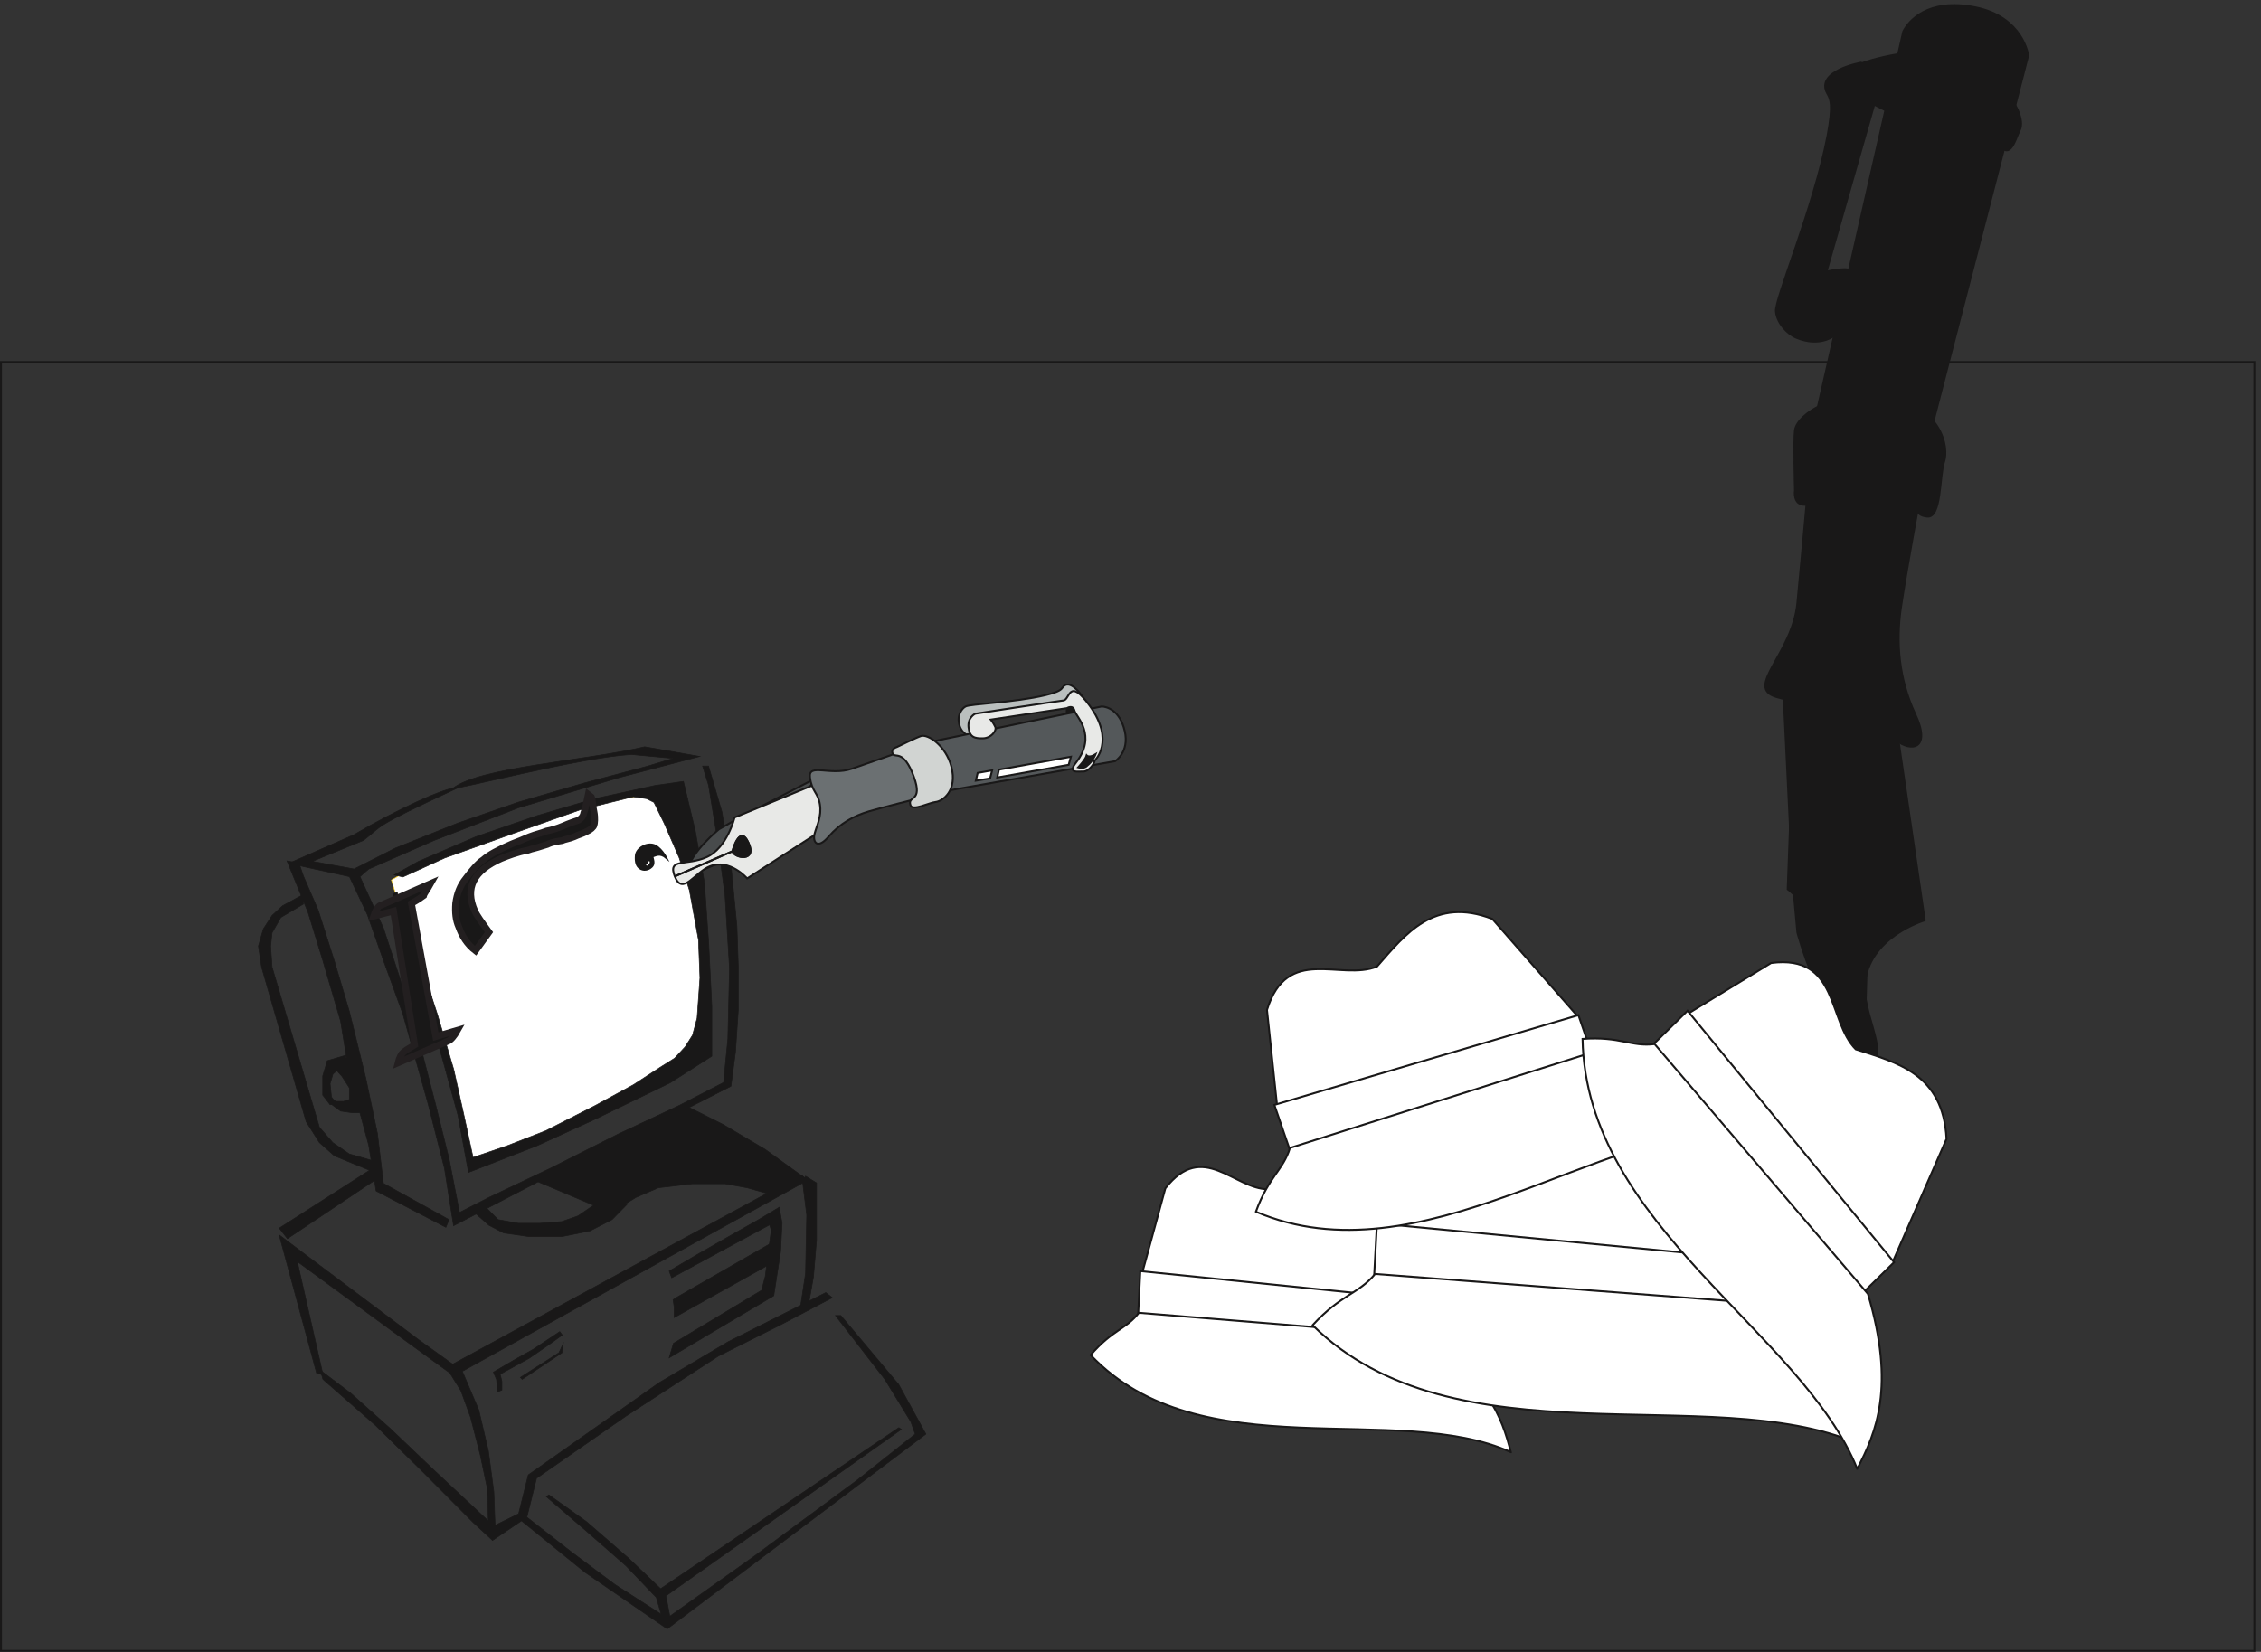 <svg xmlns="http://www.w3.org/2000/svg" xml:space="preserve" width="335.904" height="245.453"><rect width="100%" height="100%" fill="#333333" stroke="none"/><defs><clipPath clipPathUnits="userSpaceOnUse" id="a"><path d="M1217.14 543.086h471.6V222.059h-471.6z" clip-rule="evenodd"/></clipPath><clipPath clipPathUnits="userSpaceOnUse" id="b"><path d="M288.316 1011.62h746.304V25.36H288.316Z" clip-rule="evenodd"/></clipPath><clipPath clipPathUnits="userSpaceOnUse" id="c"><path d="M1970.83 1841h295.81V652.301h-295.81z" clip-rule="evenodd"/></clipPath><clipPath clipPathUnits="userSpaceOnUse" id="d"><path d="M709.059 1841H2266.64V652.301H709.059Z" clip-rule="evenodd"/></clipPath><clipPath clipPathUnits="userSpaceOnUse" id="e"><path d="M288.316 1841H2266.64V25.36H288.316Z" clip-rule="evenodd"/></clipPath><clipPath clipPathUnits="userSpaceOnUse" id="f"><path d="M1465.11 621.277h609.97V232.25h-609.97z" clip-rule="evenodd"/></clipPath><clipPath clipPathUnits="userSpaceOnUse" id="g"><path d="M1401.79 827.598h546.8V470.41h-546.8z" clip-rule="evenodd"/></clipPath><clipPath clipPathUnits="userSpaceOnUse" id="h"><path d="M1766.64 771.664h408.77V203.48h-408.77z" clip-rule="evenodd"/></clipPath></defs><g clip-path="url(#a)" transform="matrix(.133 0 0 -.133 0 245.465)"><path d="M1416.66 516.895c37.56 19.835 77.06 44.378 121.37 1.011l41.74-125.394-306 23.199 27.94 102.195c42.06 54.121 76.74-1.011 114.95-1.011" style="fill:#fff;fill-opacity:1;fill-rule:evenodd;stroke:none"/><path d="M1416.66 516.895c37.56 19.835 77.06 44.378 121.37 1.011l41.74-125.394-306 23.199 27.94 102.195c42.06 54.121 76.74-1.011 114.95-1.011z" style="fill:none;stroke:#191818;stroke-width:2.16;stroke-linecap:butt;stroke-linejoin:miter;stroke-miterlimit:10;stroke-dasharray:none;stroke-opacity:1"/><path d="m1273.77 425.461-2.5-49.563 306.82-31.207 2.5 49.559-306.82 31.211" style="fill:#fff;fill-opacity:1;fill-rule:evenodd;stroke:none"/><path d="m1273.77 425.461-2.5-49.563 306.82-31.207 2.5 49.559z" style="fill:none;stroke:#191818;stroke-width:2.16;stroke-linecap:butt;stroke-linejoin:miter;stroke-miterlimit:10;stroke-dasharray:none;stroke-opacity:1"/><path d="m1272.17 378.871 310.49-25.269c78.99-45.723 95.04-91.43 105-130.461-126.83 57.609-346.78-20.442-469.44 108.531 24.73 28.617 39.5 28.617 53.95 47.199" style="fill:#fff;fill-opacity:1;fill-rule:evenodd;stroke:none"/><path d="m1272.17 378.871 310.49-25.269c78.99-45.723 95.04-91.43 105-130.461-126.83 57.609-346.78-20.442-469.44 108.531 24.73 28.617 39.5 28.617 53.95 47.199z" style="fill:none;stroke:#191818;stroke-width:2.16;stroke-linecap:butt;stroke-linejoin:miter;stroke-miterlimit:10;stroke-dasharray:none;stroke-opacity:1"/></g><g clip-path="url(#b)" transform="matrix(.133 0 0 -.133 0 245.465)"><path d="m437.203 862.41 24.008-79.883 35.195-111.187 29.442-124.488 78.257 27.574 81.102 38.277 70.07 38.035 29.438 24.414v93.426l-7.945 83.367-16.141 65.856-13.625 45.008-94.074-17.434-113.457-38.035-78.262-30.981-24.008-13.949" style="fill:#fff;fill-opacity:1;fill-rule:evenodd;stroke:none"/><path d="m437.203 862.41 24.008-79.883 35.195-111.187 29.442-124.488 78.257 27.574 81.102 38.277 70.07 38.035 29.438 24.414v93.426l-7.945 83.367-16.141 65.856-13.625 45.008-94.074-17.434-113.457-38.035-78.262-30.981Z" style="fill:none;stroke:#f8cc1a;stroke-width:.72;stroke-linecap:butt;stroke-linejoin:miter;stroke-miterlimit:10;stroke-dasharray:none;stroke-opacity:1"/><path d="m440.34 868.051 26.601 14.922 64.633 27.816 68.125 23.438 64.637 19.058 67.797 14.84 31.305 4.461 13.3-55.473 10.137-57.578 4.785-68.125 3.488-70.394v-55.391l-46.55-29.762-84.262-40.875-64.637-29.519-76.394-29.762-11.68 63.66-16.465 59.934-20.027 70.312-19.953 61.797-16.461 55.391 4.785 2.273 23.437-70.719 21.571-65.851 18.328-61.801 11.437-51.336 10.137-46.875 38.035 12.977 43.063 16.789 54.824 27.898 43.062 23.438 29.762 19.383 16.465 10.378 11.762 12.735 8.187 12.973 5.11 18.98 3.164 45.008-1.621 42.414-10.137 55.473-11.356 36.089-16.789 38.684-11.433 23.437-8.274 4.137-14.84 2.192-59.851-14.844-72.906-25.707-77.938-27.899-46.551-21.168-9.812 2.192" style="fill:#191818;fill-opacity:1;fill-rule:evenodd;stroke:none"/><path d="m440.34 868.051 26.601 14.922 64.633 27.816 68.125 23.438 64.637 19.058 67.797 14.84 31.305 4.461 13.3-55.473 10.137-57.578 4.785-68.125 3.488-70.394v-55.391l-46.55-29.762-84.262-40.875-64.637-29.519-76.394-29.762-11.68 63.66-16.465 59.934-20.027 70.312-19.953 61.797-16.461 55.391 4.785 2.273 23.437-70.719 21.571-65.851 18.328-61.801 11.437-51.336 10.137-46.875 38.035 12.977 43.063 16.789 54.824 27.898 43.062 23.438 29.762 19.383 16.465 10.378 11.762 12.735 8.187 12.973 5.11 18.98 3.164 45.008-1.621 42.414-10.137 55.473-11.356 36.089-16.789 38.684-11.433 23.437-8.274 4.137-14.84 2.192-59.851-14.844-72.906-25.707-77.938-27.899-46.551-21.168z" style="fill:none;stroke:#191818;stroke-width:.72;stroke-linecap:butt;stroke-linejoin:miter;stroke-miterlimit:10;stroke-dasharray:none;stroke-opacity:1"/><path d="M505.828 964.867c29.684 23.438 146.465 30.574 214.348 46.393l61.472-10.79-89.371-23.439-113.054-33.898-94.157-36.414-73.148-32.035-9.816-8.512 26.277-57.664 21.574-65.934 21.488-72.504 14.922-57.66 15.25-61.472 11.676-59.934 32.926 16.789 68.125 32.359 76.07 38.36 68.125 31.953 49.715 25.707 4.781 48.742 1.867 78.906-5.027 81.102-8.273 61.797-10.137 61.719-6.652 21.246h6.652l14.922-51.012 10.137-59.527 6.652-68.446 1.539-44.687v-49.067l-3.164-46.875-5.027-38.035-46.633-23.762 38.363-19.3 46.551-27.575 44.359-32.035-34.547-19.3-30.09 8.515-24.652 4.461h-36.496l-37.953-4.461-25.063-10.785-13.296-8.191-9.813-10.786-86.211 36.411-94.398-49.063-10.137 63.988-18.328 72.258-28.223 100.403-21.574 59.527-18.004 51.336-20.031 42.496-67.797 14.84 72.906 32.035c44.848 26.598 104.86 54.578 116.133 52.387-100.32-46.551-81.988-41.036-105.672-58.797l-57.012-23.356 46.551-8.597 46.227 23.441 69.746 27.895 67.797 23.437 73.152 21.25 71.285 18.977 28.223 8.597-46.629 4.379c-59.203-3.57-197.399-40.387-199.426-37.793" style="fill:#191818;fill-opacity:1;fill-rule:evenodd;stroke:none"/><path d="M505.828 964.867c29.684 23.438 146.465 30.574 214.348 46.393l61.472-10.79-89.371-23.439-113.054-33.898-94.157-36.414-73.148-32.035-9.816-8.512 26.277-57.664 21.574-65.934 21.488-72.504 14.922-57.66 15.25-61.472 11.676-59.934 32.926 16.789 68.125 32.359 76.07 38.36 68.125 31.953 49.715 25.707 4.781 48.742 1.867 78.906-5.027 81.102-8.273 61.797-10.137 61.719-6.652 21.246h6.652l14.922-51.012 10.137-59.527 6.652-68.446 1.539-44.687v-49.067l-3.164-46.875-5.027-38.035-46.633-23.762 38.363-19.3 46.551-27.575 44.359-32.035-34.547-19.3-30.09 8.515-24.652 4.461h-36.496l-37.953-4.461-25.063-10.785-13.296-8.191-9.813-10.786-86.211 36.411-94.398-49.063-10.137 63.988-18.328 72.258-28.223 100.403-21.574 59.527-18.004 51.336-20.031 42.496-67.797 14.84 72.906 32.035c44.848 26.598 104.86 54.578 116.133 52.387-100.32-46.551-81.988-41.036-105.672-58.797l-57.012-23.356 46.551-8.597 46.227 23.441 69.746 27.895 67.797 23.437 73.152 21.25 71.285 18.977 28.223 8.597-46.629 4.379c-59.203-3.57-197.399-40.387-199.426-37.793Z" style="fill:none;stroke:#191818;stroke-width:.72;stroke-linecap:butt;stroke-linejoin:miter;stroke-miterlimit:10;stroke-dasharray:none;stroke-opacity:1"/><path d="m320.617 883.723 23.438-57.34 16.461-53.606 19.953-68.125 6.648-40.547-18.328-6.328 13.301-14.839 8.191-12.735V617.23l-6.652-2.191h-8.191l-5.11 2.191-1.539-4.382 11.68-8.594 13.054-1.867h8.516l9.813-36.168 8.273-51.258 77.938-40.547 3.484 8.516-73.231 40.547-6.652 55.472-12.973 61.719-18.41 74.773-16.465 55.469-18.328 57.664-16.461 38.035-5.113 14.84-13.297 2.274" style="fill:#191818;fill-opacity:1;fill-rule:evenodd;stroke:none"/><path d="m320.617 883.723 23.438-57.34 16.461-53.606 19.953-68.125 6.648-40.547-18.328-6.328 13.301-14.839 8.191-12.735V617.23l-6.652-2.191h-8.191l-5.11 2.191-1.539-4.382 11.68-8.594 13.054-1.867h8.516l9.813-36.168 8.273-51.258 77.938-40.547 3.484 8.516-73.231 40.547-6.652 55.472-12.973 61.719-18.41 74.773-16.465 55.469-18.328 57.664-16.461 38.035-5.113 14.84z" style="fill:none;stroke:#191818;stroke-width:.72;stroke-linecap:butt;stroke-linejoin:miter;stroke-miterlimit:10;stroke-dasharray:none;stroke-opacity:1"/><path d="m387.059 666.84-21.493-6.324-5.105-17.114v-21.25l8.269-10.785 6.653 1.946-5.11 6.652-1.543 14.84 3.165 10.789 10.136 8.594 5.028 12.652" style="fill:#191818;fill-opacity:1;fill-rule:evenodd;stroke:none"/><path d="m387.059 666.84-21.493-6.324-5.105-17.114v-21.25l8.269-10.785 6.653 1.946-5.11 6.652-1.543 14.84 3.165 10.789 10.136 8.594z" style="fill:none;stroke:#191818;stroke-width:.72;stroke-linecap:butt;stroke-linejoin:miter;stroke-miterlimit:10;stroke-dasharray:none;stroke-opacity:1"/><path d="m338.793 835.457-25.059-14.844-9.812-17.109-1.621-14.922 1.621-23.441 52.875-178.985 14.922-17.113 18.332-12.648 29.844-8.598v-12.652l-46.309 19.058-16.789 14.84-14.84 23.437-49.797 172.661-3.484 23.441 5.433 19.055 9.813 15.168 11.68 10.785 23.191 12.652v-10.785" style="fill:#191818;fill-opacity:1;fill-rule:evenodd;stroke:none"/><path d="m338.793 835.457-25.059-14.844-9.812-17.109-1.621-14.922 1.621-23.441 52.875-178.985 14.922-17.113 18.332-12.648 29.844-8.598v-12.652l-46.309 19.058-16.789 14.84-14.84 23.437-49.797 172.661-3.484 23.441 5.433 19.055 9.813 15.168 11.68 10.785 23.191 12.652z" style="fill:none;stroke:#191818;stroke-width:.72;stroke-linecap:butt;stroke-linejoin:miter;stroke-miterlimit:10;stroke-dasharray:none;stroke-opacity:1"/><path d="m700.473 500.105-16.789-17.113-24.735-12.652-31.386-6.324h-36.739l-28.14 4.054-16.543 8.598-16.789 14.84 10.136 8.597 16.789-17.113 22.871-4.137h23.438l24.977 1.95 18.085 6.324 21.571 14.84 33.254-1.864" style="fill:#191818;fill-opacity:1;fill-rule:evenodd;stroke:none"/><path d="m700.473 500.105-16.789-17.113-24.735-12.652-31.386-6.324h-36.739l-28.14 4.054-16.543 8.598-16.789 14.84 10.136 8.597 16.789-17.113 22.871-4.137h23.438l24.977 1.95 18.085 6.324 21.571 14.84z" style="fill:none;stroke:#191818;stroke-width:.72;stroke-linecap:butt;stroke-linejoin:miter;stroke-miterlimit:10;stroke-dasharray:none;stroke-opacity:1"/><path d="m425.297 531.445-104.215-69.746-9.164 11.762 108.676 69.664 4.703-11.68" style="fill:#191818;fill-opacity:1;fill-rule:evenodd;stroke:none"/><path d="m425.297 531.445-104.215-69.746-9.164 11.762 108.676 69.664z" style="fill:none;stroke:#191818;stroke-width:.72;stroke-linecap:butt;stroke-linejoin:miter;stroke-miterlimit:10;stroke-dasharray:none;stroke-opacity:1"/><path d="M902.309 527.059 516.438 313.52l18.41-43.379 10.707-45.661 6.082-45.582 1.539-41.519-7.621 4.133-1.219 41.199-7.945 37.629-10.789 41.851-10.704 29.438-12.41 20.031-67.472 49.059-102.914 75.429 28.789-126.757-7.301 2.269-41.766 154.25 155.547-116.949 38.281-27.492 389.032 211.59 7.625-6" style="fill:#191818;fill-opacity:1;fill-rule:evenodd;stroke:none"/><path d="M902.309 527.059 516.438 313.52l18.41-43.379 10.707-45.661 6.082-45.582 1.539-41.519-7.621 4.133-1.219 41.199-7.945 37.629-10.789 41.851-10.704 29.438-12.41 20.031-67.472 49.059-102.914 75.429 28.789-126.757-7.301 2.269-41.766 154.25 155.547-116.949 38.281-27.492 389.032 211.59z" style="fill:none;stroke:#191818;stroke-width:.72;stroke-linecap:butt;stroke-linejoin:miter;stroke-miterlimit:10;stroke-dasharray:none;stroke-opacity:1"/><path d="m896.668 523.926 4.461-35.766-1.301-65.289-6.324-41.519 9.164 3.808 6.004 33.899 3.484 41.203v63.664l-12.328 7.621-3.16-7.621" style="fill:#191818;fill-opacity:1;fill-rule:evenodd;stroke:none"/><path d="m896.668 523.926 4.461-35.766-1.301-65.289-6.324-41.519 9.164 3.808 6.004 33.899 3.484 41.203v63.664l-12.328 7.621z" style="fill:none;stroke:#191818;stroke-width:.72;stroke-linecap:butt;stroke-linejoin:miter;stroke-miterlimit:10;stroke-dasharray:none;stroke-opacity:1"/><path d="m625.254 357.82-29.441-19.629-21.571-12.082-23.113-13.55 3.484-8.27 1.219-13.617 4.785 1.859v9.891l-1.945 7.867 32.355 17.762 23.438 16.14L628.09 354l-2.836 3.82" style="fill:#191818;fill-opacity:1;fill-rule:evenodd;stroke:none"/><path d="m625.254 357.82-29.441-19.629-21.571-12.082-23.113-13.55 3.484-8.27 1.219-13.617 4.785 1.859v9.891l-1.945 7.867 32.355 17.762 23.438 16.14L628.09 354z" style="fill:none;stroke:#191818;stroke-width:.72;stroke-linecap:butt;stroke-linejoin:miter;stroke-miterlimit:10;stroke-dasharray:none;stroke-opacity:1"/><path d="m583.254 304.539 44.605 29.762 1.297 10.14-4.785-10.14-43.062-27.571 1.945-2.191" style="fill:#191818;fill-opacity:1;fill-rule:evenodd;stroke:none"/><path d="m583.254 304.539 44.605 29.762 1.297 10.14-4.785-10.14-43.062-27.571z" style="fill:none;stroke:#191818;stroke-width:.72;stroke-linecap:butt;stroke-linejoin:miter;stroke-miterlimit:10;stroke-dasharray:none;stroke-opacity:1"/><path d="m747.484 425.512 30.735 18.086 41.523 23.761 27.492 15.493 23.196 13.949 3.164-17.762-1.625-31.629-7.621-49.469-116.864-69.339 4.786 16.136 98.453 59.282 4.136 15.82 3.161 25.625 3.488 25.707-1.863 6-109.325-59.203-2.836 7.543" style="fill:#191818;fill-opacity:1;fill-rule:evenodd;stroke:none"/><path d="m747.484 425.512 30.735 18.086 41.523 23.761 27.492 15.493 23.196 13.949 3.164-17.762-1.625-31.629-7.621-49.469-116.864-69.339 4.786 16.136 98.453 59.282 4.136 15.82 3.161 25.625 3.488 25.707-1.863 6-109.325-59.203z" style="fill:none;stroke:#191818;stroke-width:.72;stroke-linecap:butt;stroke-linejoin:miter;stroke-miterlimit:10;stroke-dasharray:none;stroke-opacity:1"/><path d="m751.871 393.539 1.215-8.269v-11.758l106.16 59.289 1.863 23.758-103.238-59.278-6-3.742" style="fill:#191818;fill-opacity:1;fill-rule:evenodd;stroke:none"/><path d="m751.871 393.539 1.215-8.269v-11.758l106.16 59.289 1.863 23.758-103.238-59.278z" style="fill:none;stroke:#191818;stroke-width:.72;stroke-linecap:butt;stroke-linejoin:miter;stroke-miterlimit:10;stroke-dasharray:none;stroke-opacity:1"/><path d="m360.734 304.539 58.633-51.34 52.227-51.34 57.015-57.328 21.571-19.949 32.359 21.887 70.637-57.328 92.129-63.422L1034.26 243.39l-30.41 55.468-64.635 76.961h-6.004l55.148-71.281 29.111-47.527 4.79-13.621-64.635-51.34-115.324-85.231-96.996-69.02-58.231 37.391-47.847 35.758-50.688 39.582L599.328 194l99.75 69.34 103.32 67.148 70.637 35.524 56.692 29.758-7.301 5.679-109.321-55.07-76.964-45.66-78.586-55.469-67.473-47.52-10.785-43.39-27.82-13.621-67.473 63.09-47.848 45.582-44.363 39.66-33.898 25.621 2.839-10.133" style="fill:#191818;fill-opacity:1;fill-rule:evenodd;stroke:none"/><path d="m360.734 304.539 58.633-51.34 52.227-51.34 57.015-57.328 21.571-19.949 32.359 21.887 70.637-57.328 92.129-63.422L1034.26 243.39l-30.41 55.468-64.635 76.961h-6.004l55.148-71.281 29.111-47.527 4.79-13.621-64.635-51.34-115.324-85.231-96.996-69.02-58.231 37.391-47.847 35.758-50.688 39.582L599.328 194l99.75 69.34 103.32 67.148 70.637 35.524 56.692 29.758-7.301 5.679-109.321-55.07-76.964-45.66-78.586-55.469-67.473-47.52-10.785-43.39-27.82-13.621-67.473 63.09-47.848 45.582-44.363 39.66-33.898 25.621z" style="fill:none;stroke:#191818;stroke-width:.72;stroke-linecap:butt;stroke-linejoin:miter;stroke-miterlimit:10;stroke-dasharray:none;stroke-opacity:1"/><path d="m610.207 173.531 45.984-39.582 43.063-37.71L733.156 60.8l7.946-27.57 7.625 3.808-4.786 25.633 262.919 185.957-2.83 1.941L737.941 70.61l-35.199 33.581-47.847 41.52-41.766 29.769-2.922-1.949" style="fill:#191818;fill-opacity:1;fill-rule:evenodd;stroke:none"/><path d="m610.207 173.531 45.984-39.582 43.063-37.71L733.156 60.8l7.946-27.57 7.625 3.808-4.786 25.633 262.919 185.957-2.83 1.941L737.941 70.61l-35.199 33.581-47.847 41.52-41.766 29.769z" style="fill:none;stroke:#191818;stroke-width:.72;stroke-linecap:butt;stroke-linejoin:miter;stroke-miterlimit:10;stroke-dasharray:none;stroke-opacity:1"/></g><g clip-path="url(#c)" transform="matrix(.133 0 0 -.133 0 245.465)"><path d="m2080.41 1735.37 37.48-18.94 13.54 37.88z" style="fill:#191818;fill-opacity:1;fill-rule:evenodd;stroke:none"/><path d="m2080.41 1735.37 37.48-18.94 13.54 37.88z" style="fill:none;stroke:#191818;stroke-width:2.16;stroke-linecap:butt;stroke-linejoin:round;stroke-miterlimit:10;stroke-dasharray:none;stroke-opacity:1"/><path d="m1991.89 1077.88 10.43-214.903 5.41-59.141s24.36-91.219 59.15-110.16c34.78-18.555 16.24 2.707 16.24 2.707l2.7 91.605 34.79 32.082 2.69 61.844-131.41 195.966" style="fill:#191818;fill-opacity:1;fill-rule:evenodd;stroke:none"/><path d="m1991.89 1077.88 10.43-214.903 5.41-59.141s24.36-91.219 59.15-110.16c34.78-18.555 16.24 2.707 16.24 2.707l2.7 91.605 34.79 32.082 2.69 61.844z" style="fill:none;stroke:#191818;stroke-width:2.16;stroke-linecap:butt;stroke-linejoin:round;stroke-miterlimit:10;stroke-dasharray:none;stroke-opacity:1"/><path d="m2005.04 1072.47-8.13-220.318s61.84-48.316 61.84-104.75c0-56.047-40.18-91.218 10.84-93.925 53.71-2.704 11.21 51.023 13.53 91.222 2.7 53.727 66.86 72.664 66.86 72.664l-32.09 219.937-56.43 42.9-56.42-7.73" style="fill:#191818;fill-opacity:1;fill-rule:evenodd;stroke:none"/><path d="m2005.04 1072.47-8.13-220.318s61.84-48.316 61.84-104.75c0-56.047-40.18-91.218 10.84-93.925 53.71-2.704 11.21 51.023 13.53 91.222 2.7 53.727 66.86 72.664 66.86 72.664l-32.09 219.937-56.43 42.9z" style="fill:none;stroke:#191818;stroke-width:2.16;stroke-linecap:butt;stroke-linejoin:round;stroke-miterlimit:10;stroke-dasharray:none;stroke-opacity:1"/><path d="M2078.86 1775.57s-52.18-9.28-37.49-34.79c3.47-6.18 6.56-11.98 0-47.15-15.46-80.4-59.14-182.44-57.6-195.97 1.16-13.14 13.14-25.52 22.8-29.38 9.29-3.86 37.5-13.53 58.77 18.94 21.64 32.08-22.82 34.79-22.82 34.79l-11.97 41.36 60.29 194.81-11.98 17.39" style="fill:#191818;fill-opacity:1;fill-rule:evenodd;stroke:none"/><path d="M2078.86 1775.57s-52.18-9.28-37.49-34.79c3.47-6.18 6.56-11.98 0-47.15-15.46-80.4-59.14-182.44-57.6-195.97 1.16-13.14 13.14-25.52 22.8-29.38 9.29-3.86 37.5-13.53 58.77 18.94 21.64 32.08-22.82 34.79-22.82 34.79l-11.97 41.36 60.29 194.81z" style="fill:none;stroke:#191818;stroke-width:2.16;stroke-linecap:butt;stroke-linejoin:round;stroke-miterlimit:10;stroke-dasharray:none;stroke-opacity:1"/><path d="m2126.02 1810.36-107.45-472.34s29.36 34.79 74.98 21.64c45.61-13.52 48.32-53.72 48.32-53.72l123.68 477.74s-5.41 42.91-59.14 53.73c-53.72 10.82-74.98-16.23-80.39-27.05" style="fill:#191818;fill-opacity:1;fill-rule:evenodd;stroke:none"/><path d="m2126.02 1810.36-107.45-472.34s29.36 34.79 74.98 21.64c45.61-13.52 48.32-53.72 48.32-53.72l123.68 477.74s-5.41 42.91-59.14 53.73c-53.72 10.82-74.98-16.23-80.39-27.05z" style="fill:none;stroke:#191818;stroke-width:2.16;stroke-linecap:butt;stroke-linejoin:round;stroke-miterlimit:10;stroke-dasharray:none;stroke-opacity:1"/><path d="M2021.27 1319.46s-8.13-91.6-13.54-147.65c-5.41-56.43-59.14-93.93-23.95-104.75 34.79-10.82 42.9 2.71 72.27-5.41 29.77-8.12 45.61-29.76 61.84-42.9 16.25-13.53 40.2-10.83 21.27 29.37-18.55 40.2-21.27 80.4-15.86 118.28 5.43 37.49 21.27 123.3 21.27 123.3s-21.27 34.79-45.61 37.5c-23.96 2.7-56.43 2.7-77.69-7.74" style="fill:#191818;fill-opacity:1;fill-rule:evenodd;stroke:none"/><path d="M2021.27 1319.46s-8.13-91.6-13.54-147.65c-5.41-56.43-59.14-93.93-23.95-104.75 34.79-10.82 42.9 2.71 72.27-5.41 29.77-8.12 45.61-29.76 61.84-42.9 16.25-13.53 40.2-10.83 21.27 29.37-18.55 40.2-21.27 80.4-15.86 118.28 5.43 37.49 21.27 123.3 21.27 123.3s-21.27 34.79-45.61 37.5c-23.96 2.7-56.43 2.7-77.69-7.74z" style="fill:none;stroke:#191818;stroke-width:2.16;stroke-linecap:butt;stroke-linejoin:round;stroke-miterlimit:10;stroke-dasharray:none;stroke-opacity:1"/><path d="M2242.75 1738.08s-22.8 66.87-130.27 45.61c-90.05-18.17-34.78-39.04-40.19-54.89-5.41-16.23-61.84-216.07-61.84-216.07s0-21.64 24.35-29.76c23.95-8.12 32.08 2.71 40.2 21.64 8.12 18.56-2.71 40.2-13.54 40.2-10.82 0-21.25-2.7-21.25-2.7l53.34 186.69s-2.71 17.39 13.52 14.69c16.23-2.71 80.41 26.67 120.98-51.03 16.63-32.46 22.43-3.08 28.23 8.12 5.02 10.44-5.41 32.08-13.53 37.5" style="fill:#191818;fill-opacity:1;fill-rule:evenodd;stroke:none"/><path d="M2242.75 1738.08s-22.8 66.87-130.27 45.61c-90.05-18.17-34.78-39.04-40.19-54.89-5.41-16.23-61.84-216.07-61.84-216.07s0-21.64 24.35-29.76c23.95-8.12 32.08 2.71 40.2 21.64 8.12 18.56-2.71 40.2-13.54 40.2-10.82 0-21.25-2.7-21.25-2.7l53.34 186.69s-2.71 17.39 13.52 14.69c16.23-2.71 80.41 26.67 120.98-51.03 16.63-32.46 22.43-3.08 28.23 8.12 5.02 10.44-5.41 32.08-13.53 37.5z" style="fill:none;stroke:#191818;stroke-width:2.16;stroke-linecap:butt;stroke-linejoin:round;stroke-miterlimit:10;stroke-dasharray:none;stroke-opacity:1"/><path d="M2005.04 1365.07c-1.56-11.21 0-67.25 0-67.25s-2.72-16.24 10.82-16.24c13.53 0-.4 30.15 74.98 24.35 69.96-5.41 35.18-34.78 61.85-37.49 16.22-1.93 13.52 45.61 18.94 61.46 5.41 16.23-2.72 61.84-64.56 72.67-53.73 9.27-99.34-18.94-102.03-37.5" style="fill:#191818;fill-opacity:1;fill-rule:evenodd;stroke:none"/><path d="M2005.04 1365.07c-1.56-11.21 0-67.25 0-67.25s-2.72-16.24 10.82-16.24c13.53 0-.4 30.15 74.98 24.35 69.96-5.41 35.18-34.78 61.85-37.49 16.22-1.93 13.52 45.61 18.94 61.46 5.41 16.23-2.72 61.84-64.56 72.67-53.73 9.27-99.34-18.94-102.03-37.5z" style="fill:none;stroke:#191818;stroke-width:2.16;stroke-linecap:butt;stroke-linejoin:round;stroke-miterlimit:10;stroke-dasharray:none;stroke-opacity:1"/></g><g clip-path="url(#d)" transform="matrix(.133 0 0 -.133 0 245.465)"><path d="m1192.03 1060.93-.74-18.6 17.76 1.51z" style="fill:#191818;fill-opacity:1;fill-rule:evenodd;stroke:none"/><path d="m1192.03 1060.93-.74-18.6 17.76 1.51z" style="fill:none;stroke:#191818;stroke-width:2.16;stroke-linecap:butt;stroke-linejoin:miter;stroke-miterlimit:10;stroke-dasharray:none;stroke-opacity:1"/><path d="m910.617 975.793-84.75-43.703-22.855-13.055s-32.313-26.582-33.559-44.09c-1.09-17.441 4.074-6.05 4.074-6.05l37.442 15.742 19.332-8.129 25.437 10.273 54.879 89.012" style="fill:#484b4c;fill-opacity:1;fill-rule:evenodd;stroke:none"/><path d="m910.617 975.793-84.75-43.703-22.855-13.055s-32.313-26.582-33.559-44.09c-1.09-17.441 4.074-6.05 4.074-6.05l37.442 15.742 19.332-8.129 25.437 10.273z" style="fill:none;stroke:#191818;stroke-width:2.16;stroke-linecap:butt;stroke-linejoin:miter;stroke-miterlimit:10;stroke-dasharray:none;stroke-opacity:1"/><path d="m910.848 969.496-90.34-37.215s-8.121-33.82-30.879-44.191c-22.602-10.301-44.176-.555-35.891-21.625 8.785-22.164 22.637 4.855 39.274 11.308 22.164 8.782 41.597-13.613 41.597-13.613l82.797 53.36 6.934 30.64-13.492 21.336" style="fill:#e8e9e7;fill-opacity:1;fill-rule:evenodd;stroke:none"/><path d="m910.848 969.496-90.34-37.215s-8.121-33.82-30.879-44.191c-22.602-10.301-44.176-.555-35.891-21.625 8.785-22.164 22.637 4.855 39.274 11.308 22.164 8.782 41.597-13.613 41.597-13.613l82.797 53.36 6.934 30.64z" style="fill:none;stroke:#191818;stroke-width:2.16;stroke-linecap:butt;stroke-linejoin:miter;stroke-miterlimit:10;stroke-dasharray:none;stroke-opacity:1"/><path d="M1207.96 1068.94s-13.33 19.34-20.92 8.73c-1.85-2.54-3.62-4.85-19.02-8.67-35.26-8.54-84.44-9.68-89.61-12.79-5.09-2.88-7.87-9.99-7.66-14.59.15-4.46 1.44-17.61 18.44-20.22 16.92-2.83 9.84 15.59 9.84 15.59l14.47 12.44 89.65 11.48 4.81 8.03" style="fill:#babfbe;fill-opacity:1;fill-rule:evenodd;stroke:none"/><path d="M1207.96 1068.94s-13.33 19.34-20.92 8.73c-1.85-2.54-3.62-4.85-19.02-8.67-35.26-8.54-84.44-9.68-89.61-12.79-5.09-2.88-7.87-9.99-7.66-14.59.15-4.46 1.44-17.61 18.44-20.22 16.92-2.83 9.84 15.59 9.84 15.59l14.47 12.44 89.65 11.48z" style="fill:none;stroke:#191818;stroke-width:2.16;stroke-linecap:butt;stroke-linejoin:miter;stroke-miterlimit:10;stroke-dasharray:none;stroke-opacity:1"/><path d="m1230.66 1056.32-210.24-43.48s19.43-5.45 22.52-26.258c2.92-20.879-12.79-29.355-12.79-29.355l215.4 37.918s16.3 10.065 10.79 33.725c-5.51 23.65-20.32 27.26-25.68 27.45" style="fill:#54585a;fill-opacity:1;fill-rule:evenodd;stroke:none"/><path d="m1230.66 1056.32-210.24-43.48s19.43-5.45 22.52-26.258c2.92-20.879-12.79-29.355-12.79-29.355l215.4 37.918s16.3 10.065 10.79 33.725c-5.51 23.65-20.32 27.26-25.68 27.45z" style="fill:none;stroke:#191818;stroke-width:2.16;stroke-linecap:butt;stroke-linejoin:miter;stroke-miterlimit:10;stroke-dasharray:none;stroke-opacity:1"/><path d="M1013.44 1008.34s-38.436-13.559-62.034-21.676c-23.75-8.191-48.746 6.586-46.644-9.586 2.027-16.019 8.976-16.805 11.101-30.144 2.196-13.493-3.621-23.864-5.937-32.825-2.473-9.035 3.023-18.199 15.754-3.175 12.8 14.871 28.515 23.351 44.785 28.129 16.113 4.707 53.635 14.085 53.635 14.085s10.12 14.969 6.74 25.286c-3.32 10.16-9.28 23.256-17.4 29.906" style="fill:#6b7072;fill-opacity:1;fill-rule:evenodd;stroke:none"/><path d="M1013.44 1008.34s-38.436-13.559-62.034-21.676c-23.75-8.191-48.746 6.586-46.644-9.586 2.027-16.019 8.976-16.805 11.101-30.144 2.196-13.493-3.621-23.864-5.937-32.825-2.473-9.035 3.023-18.199 15.754-3.175 12.8 14.871 28.515 23.351 44.785 28.129 16.113 4.707 53.635 14.085 53.635 14.085s10.12 14.969 6.74 25.286c-3.32 10.16-9.28 23.256-17.4 29.906z" style="fill:none;stroke:#191818;stroke-width:2.16;stroke-linecap:butt;stroke-linejoin:miter;stroke-miterlimit:10;stroke-dasharray:none;stroke-opacity:1"/><path d="M744.363 887.039s-6.804 13.277-15.41 14.816c-8.836 1.622-18.199-5.097-18.687-12.285-.563-7.031.734-11.523 4.55-14.113 3.661-2.664 9.047-2.09 13.012 1.602 5.156 4.796-.89 11.453 1.887 11.964 2.863.743 7.512 4.176 14.648-1.984" style="fill:#191818;fill-opacity:1;fill-rule:evenodd;stroke:none"/><path d="M744.363 887.039s-6.804 13.277-15.41 14.816c-8.836 1.622-18.199-5.097-18.687-12.285-.563-7.031.734-11.523 4.55-14.113 3.661-2.664 9.047-2.09 13.012 1.602 5.156 4.796-.89 11.453 1.887 11.964 2.863.743 7.512 4.176 14.648-1.984z" style="fill:none;stroke:#191818;stroke-width:2.16;stroke-linecap:butt;stroke-linejoin:miter;stroke-miterlimit:10;stroke-dasharray:none;stroke-opacity:1"/><path d="M1222.96 995.961s22.78 21.489-5.55 60.909c-23.87 32.98-22.13 6.86-29.52 6.13-7.54-.8-98.5-14.77-98.5-14.77s-8.73-3.98-7.53-15.29c1.13-11.16 6.99-12.44 16.12-12.24 8.97.14 15.71 8.48 13.73 12.85-1.99 4.36-5 8.07-5 8.07l85.09 12.8s6.52 4.29 8.41-2.76c1.89-7.04 25.53-27.52 1.66-58.16-10.04-12.668 2.87-9.609 8.46-9.887 5.13-.109 11.94 8.078 12.63 12.348" style="fill:#e8e9e7;fill-opacity:1;fill-rule:evenodd;stroke:none"/><path d="M1222.96 995.961s22.78 21.489-5.55 60.909c-23.87 32.98-22.13 6.86-29.52 6.13-7.54-.8-98.5-14.77-98.5-14.77s-8.73-3.98-7.53-15.29c1.13-11.16 6.99-12.44 16.12-12.24 8.97.14 15.71 8.48 13.73 12.85-1.99 4.36-5 8.07-5 8.07l85.09 12.8s6.52 4.29 8.41-2.76c1.89-7.04 25.53-27.52 1.66-58.16-10.04-12.668 2.87-9.609 8.46-9.887 5.13-.109 11.94 8.078 12.63 12.348z" style="fill:none;stroke:#191818;stroke-width:2.16;stroke-linecap:butt;stroke-linejoin:miter;stroke-miterlimit:10;stroke-dasharray:none;stroke-opacity:1"/><path d="M1028.85 1023.27c-4.8-1.43-27.12-12.36-27.12-12.36s-7.046-1.89-4.562-7.35c2.488-5.451 12.092 5.7 23.602-25.759 10.68-29.207-7.56-20.578-3.75-31.832 2.2-6.903 20.88 2.929 28.26 3.656 7.54.805 24.45 12.457 17.44 39.387-6.13 23.368-25.89 36.578-33.87 34.258" style="fill:#d1d4d2;fill-opacity:1;fill-rule:evenodd;stroke:none"/><path d="M1028.85 1023.27c-4.8-1.43-27.12-12.36-27.12-12.36s-7.046-1.89-4.562-7.35c2.488-5.451 12.092 5.7 23.602-25.759 10.68-29.207-7.56-20.578-3.75-31.832 2.2-6.903 20.88 2.929 28.26 3.656 7.54.805 24.45 12.457 17.44 39.387-6.13 23.368-25.89 36.578-33.87 34.258z" style="fill:none;stroke:#191818;stroke-width:2.16;stroke-linecap:butt;stroke-linejoin:miter;stroke-miterlimit:10;stroke-dasharray:none;stroke-opacity:1"/><path d="m753.738 866.465 64.41 28.031s8.02 31.141 17.895 9.477c9.875-21.668-15.578-17.453-17.895-9.477l-64.41-28.031" style="fill:#191818;fill-opacity:1;fill-rule:evenodd;stroke:none"/><path d="m753.738 866.465 64.41 28.031s8.02 31.141 17.895 9.477c9.875-21.668-15.578-17.453-17.895-9.477z" style="fill:none;stroke:#191818;stroke-width:2.16;stroke-linecap:butt;stroke-linejoin:miter;stroke-miterlimit:10;stroke-dasharray:none;stroke-opacity:1"/><path d="m753.738 866.465 64.41 28.031s8.02 31.141 17.895 9.477c9.875-21.668-15.578-17.453-17.895-9.477" style="fill:none;stroke:#191818;stroke-width:2.16;stroke-linecap:butt;stroke-linejoin:miter;stroke-miterlimit:10;stroke-dasharray:none;stroke-opacity:1"/><path d="m1196.2 1000.14-2.47-9.031-79.77-14.14 1.85 8.75 80.39 14.421" style="fill:#fff;fill-opacity:1;fill-rule:evenodd;stroke:none"/><path d="m1196.2 1000.14-2.47-9.031-79.77-14.14 1.85 8.75z" style="fill:none;stroke:#191818;stroke-width:2.16;stroke-linecap:butt;stroke-linejoin:miter;stroke-miterlimit:10;stroke-dasharray:none;stroke-opacity:1"/><path d="m1108.26 984.918-2.31-8.961-15.96-2.57 2.07 8.664 16.2 2.867" style="fill:#fff;fill-opacity:1;fill-rule:evenodd;stroke:none"/><path d="m1108.26 984.918-2.31-8.961-15.96-2.57 2.07 8.664z" style="fill:none;stroke:#191818;stroke-width:2.16;stroke-linecap:butt;stroke-linejoin:miter;stroke-miterlimit:10;stroke-dasharray:none;stroke-opacity:1"/><path d="m723.75 885.176 2.867-1.328s1.703-3.743-3.922-6.684l-3.375 2.039s4.422 1.449 4.43 5.973" style="fill:#fff;fill-opacity:1;fill-rule:evenodd;stroke:none"/><path d="m723.75 885.176 2.867-1.328s1.703-3.743-3.922-6.684l-3.375 2.039s4.422 1.449 4.43 5.973z" style="fill:none;stroke:#191818;stroke-width:2.16;stroke-linecap:butt;stroke-linejoin:miter;stroke-miterlimit:10;stroke-dasharray:none;stroke-opacity:1"/><path d="M1214.47 990.211s-3.37-4.172-10.19-2.012c0 0 8.37 8.899 9.53 13.381 0 0 2.8-3.244 9.94 1.33 0 0-2.97-7.945-9.28-12.699" style="fill:#191818;fill-opacity:1;fill-rule:evenodd;stroke:none"/><path d="M1214.47 990.211s-3.37-4.172-10.19-2.012c0 0 8.37 8.899 9.53 13.381 0 0 2.8-3.244 9.94 1.33 0 0-2.97-7.945-9.28-12.699z" style="fill:none;stroke:#191818;stroke-width:2.16;stroke-linecap:butt;stroke-linejoin:miter;stroke-miterlimit:10;stroke-dasharray:none;stroke-opacity:1"/></g><g clip-path="url(#e)" transform="matrix(.133 0 0 -.133 0 245.465)"><path d="m423.801 833.43 57.246 25.043c-3.578-6.442-7.156-10.735-7.871-13.594-2.863-2.149-7.156-5.012-13.594-8.59l27.191-148.84 24.329 7.156c-3.579-6.441-7.872-11.453-10.735-12.167l-55.812-24.329c1.429 5.723 4.293 10.735 5.008 10.735 1.429 2.144 6.441 5.008 13.593 9.301l-23.613 149.558-22.184-5.723c1.434 4.293 3.579 9.301 6.442 11.45zm107.34-50.094c-9.305 7.156-15.028 16.461-18.606 26.477-3.578 7.871-4.293 16.46-3.578 26.476 1.43 10.734 5.008 20.039 11.449 27.91 6.442 8.586 13.598 17.176 19.321 20.754 6.441 5.723 17.175 11.445 32.203 17.887 5.722 2.148 12.879 5.008 19.32 7.871 7.156 2.863 14.313 4.293 19.32 6.441 4.293.715 12.164 2.864 18.606 5.727 6.441 2.859 12.879 5.008 17.176 6.437 2.144 1.434 5.007 3.579 5.722 7.872 1.43 2.863 2.864 10.734 5.008 20.753l3.578-2.863c1.434-3.578 1.434-10.734 2.863-16.457 1.43-7.156.715-12.883 0-15.027-.714-2.149-3.578-5.012-8.585-7.156-3.579-2.149-9.305-3.579-13.598-5.727-5.008-2.145-10.735-2.863-13.598-4.293-4.293-.715-10.73-1.43-16.457-4.293-20.035-6.441-13.597-3.578-21.469-6.441-12.164-2.145-22.898-6.438-30.054-9.301-30.77-13.598-40.785-32.918-29.336-58.68 2.144-5.008 7.871-12.879 15.742-23.613l-15.027-20.754" style="fill:#191818;fill-opacity:1;fill-rule:evenodd;stroke:none"/><path d="m423.801 833.43 57.246 25.043c-3.578-6.442-7.156-10.735-7.871-13.594-2.863-2.149-7.156-5.012-13.594-8.59l27.191-148.84 24.329 7.156c-3.579-6.441-7.872-11.453-10.735-12.167l-55.812-24.329c1.429 5.723 4.293 10.735 5.008 10.735 1.429 2.144 6.441 5.008 13.593 9.301l-23.613 149.558-22.184-5.723c1.434 4.293 3.579 9.301 6.442 11.45zm107.34-50.094c-9.305 7.156-15.028 16.461-18.606 26.477-3.578 7.871-4.293 16.46-3.578 26.476 1.43 10.734 5.008 20.039 11.449 27.91 6.442 8.586 13.598 17.176 19.321 20.754 6.441 5.723 17.175 11.445 32.203 17.887 5.722 2.148 12.879 5.008 19.32 7.871 7.156 2.863 14.313 4.293 19.32 6.441 4.293.715 12.164 2.864 18.606 5.727 6.441 2.859 12.879 5.008 17.176 6.437 2.144 1.434 5.007 3.579 5.722 7.872 1.43 2.863 2.864 10.734 5.008 20.753l3.578-2.863c1.434-3.578 1.434-10.734 2.863-16.457 1.43-7.156.715-12.883 0-15.027-.714-2.149-3.578-5.012-8.585-7.156-3.579-2.149-9.305-3.579-13.598-5.727-5.008-2.145-10.735-2.863-13.598-4.293-4.293-.715-10.73-1.43-16.457-4.293-20.035-6.441-13.597-3.578-21.469-6.441-12.164-2.145-22.898-6.438-30.054-9.301-30.77-13.598-40.785-32.918-29.336-58.68 2.144-5.008 7.871-12.879 15.742-23.613z" style="fill:none;stroke:#231f20;stroke-width:7.5;stroke-linecap:butt;stroke-linejoin:miter;stroke-miterlimit:10;stroke-dasharray:none;stroke-opacity:1"/></g><g clip-path="url(#f)" transform="matrix(.133 0 0 -.133 0 245.465)"><path d="M1723.12 589.734c48.64 24.067 99.77 53.84 157.15 1.223l54.04-152.137-396.2 28.145 36.17 123.992c54.46 65.668 99.36-1.223 148.84-1.223" style="fill:#fff;fill-opacity:1;fill-rule:evenodd;stroke:none"/><path d="M1723.12 589.734c48.64 24.067 99.77 53.84 157.15 1.223l54.04-152.137-396.2 28.145 36.17 123.992c54.46 65.668 99.36-1.223 148.84-1.223z" style="fill:none;stroke:#191818;stroke-width:2.16;stroke-linecap:butt;stroke-linejoin:miter;stroke-miterlimit:10;stroke-dasharray:none;stroke-opacity:1"/><path d="m1538.11 478.793-3.24-60.121 397.27-37.863 3.24 60.121-397.27 37.863" style="fill:#fff;fill-opacity:1;fill-rule:evenodd;stroke:none"/><path d="m1538.11 478.793-3.24-60.121 397.27-37.863 3.24 60.121z" style="fill:none;stroke:#191818;stroke-width:2.16;stroke-linecap:butt;stroke-linejoin:miter;stroke-miterlimit:10;stroke-dasharray:none;stroke-opacity:1"/><path d="m1536.03 422.27 402.02-30.661c102.28-55.468 123.06-110.929 135.95-158.281-164.22 69.891-449-24.797-607.81 131.672 32.01 34.73 51.13 34.73 69.84 57.27" style="fill:#fff;fill-opacity:1;fill-rule:evenodd;stroke:none"/><path d="m1536.03 422.27 402.02-30.661c102.28-55.468 123.06-110.929 135.95-158.281-164.22 69.891-449-24.797-607.81 131.672 32.01 34.73 51.13 34.73 69.84 57.27z" style="fill:none;stroke:#191818;stroke-width:2.16;stroke-linecap:butt;stroke-linejoin:miter;stroke-miterlimit:10;stroke-dasharray:none;stroke-opacity:1"/></g><g clip-path="url(#g)" transform="matrix(.133 0 0 -.133 0 245.465)"><path d="M1538.1 765.668c31.87 36.348 63.85 78.312 128.87 53.262l96.01-109.61-335.48-108.093-12.25 115.996c22.55 73.168 82.15 32 122.85 48.445" style="fill:#fff;fill-opacity:1;fill-rule:evenodd;stroke:none"/><path d="M1538.1 765.668c31.87 36.348 63.85 78.312 128.87 53.262l96.01-109.61-335.48-108.093-12.25 115.996c22.55 73.168 82.15 32 122.85 48.445z" style="fill:none;stroke:#191818;stroke-width:2.16;stroke-linecap:butt;stroke-linejoin:miter;stroke-miterlimit:10;stroke-dasharray:none;stroke-opacity:1"/><path d="m1423.49 611.145 17.7-51.497 339.65 100.297-17.7 51.496-339.65-100.296" style="fill:#fff;fill-opacity:1;fill-rule:evenodd;stroke:none"/><path d="m1423.49 611.145 17.7-51.497 339.65 100.297-17.7 51.496z" style="fill:none;stroke:#191818;stroke-width:2.16;stroke-linecap:butt;stroke-linejoin:miter;stroke-miterlimit:10;stroke-dasharray:none;stroke-opacity:1"/><path d="m1440.93 563.055 341.12 107.918c102.93-12.52 138.82-52.118 165.46-87.539-158.78 4.027-360.98-170.043-544.64-91.618 14.57 39.758 30.3 46.114 38.06 71.239" style="fill:#fff;fill-opacity:1;fill-rule:evenodd;stroke:none"/><path d="m1440.93 563.055 341.12 107.918c102.93-12.52 138.82-52.118 165.46-87.539-158.78 4.027-360.98-170.043-544.64-91.618 14.57 39.758 30.3 46.114 38.06 71.239z" style="fill:none;stroke:#191818;stroke-width:2.16;stroke-linecap:butt;stroke-linejoin:miter;stroke-miterlimit:10;stroke-dasharray:none;stroke-opacity:1"/></g><g clip-path="url(#h)" transform="matrix(.133 0 0 -.133 0 245.465)"><path d="M2072.92 673.262c46.22-14.813 97.6-27.328 101.41-100.102l-60.62-138.582L1877.6 708.27l100.78 61.421c75.98 9.856 62.86-64.652 94.54-96.429" style="fill:#fff;fill-opacity:1;fill-rule:evenodd;stroke:none"/><path d="M2072.92 673.262c46.22-14.813 97.6-27.328 101.41-100.102l-60.62-138.582L1877.6 708.27l100.78 61.421c75.98 9.856 62.86-64.652 94.54-96.429z" style="fill:none;stroke:#191818;stroke-width:2.16;stroke-linecap:butt;stroke-linejoin:miter;stroke-miterlimit:10;stroke-dasharray:none;stroke-opacity:1"/><path d="m1885.01 716.344-39.71-38.973L2076 396.359l39.71 38.969-230.7 281.016" style="fill:#fff;fill-opacity:1;fill-rule:evenodd;stroke:none"/><path d="m1885.01 716.344-39.71-38.973L2076 396.359l39.71 38.969z" style="fill:none;stroke:#191818;stroke-width:2.16;stroke-linecap:butt;stroke-linejoin:miter;stroke-miterlimit:10;stroke-dasharray:none;stroke-opacity:1"/><path d="m1848.3 679.086 238.25-279.145c30.78-103.562 9.37-154.781-12.01-195.382-61.41 153.191-303.06 271.453-306.82 480.289 42.24 3.144 54.48-9.137 80.58-5.762" style="fill:#fff;fill-opacity:1;fill-rule:evenodd;stroke:none"/><path d="m1848.3 679.086 238.25-279.145c30.78-103.562 9.37-154.781-12.01-195.382-61.41 153.191-303.06 271.453-306.82 480.289 42.24 3.144 54.48-9.137 80.58-5.762z" style="fill:none;stroke:#191818;stroke-width:2.16;stroke-linecap:butt;stroke-linejoin:miter;stroke-miterlimit:10;stroke-dasharray:none;stroke-opacity:1"/></g><path d="M1.078 1441.17V1.172H2518.2V1441.17Z" style="fill:none;stroke:#191818;stroke-width:2.16;stroke-linecap:butt;stroke-linejoin:miter;stroke-miterlimit:10;stroke-dasharray:none;stroke-opacity:1" transform="matrix(.133 0 0 -.133 0 245.465)"/></svg>
